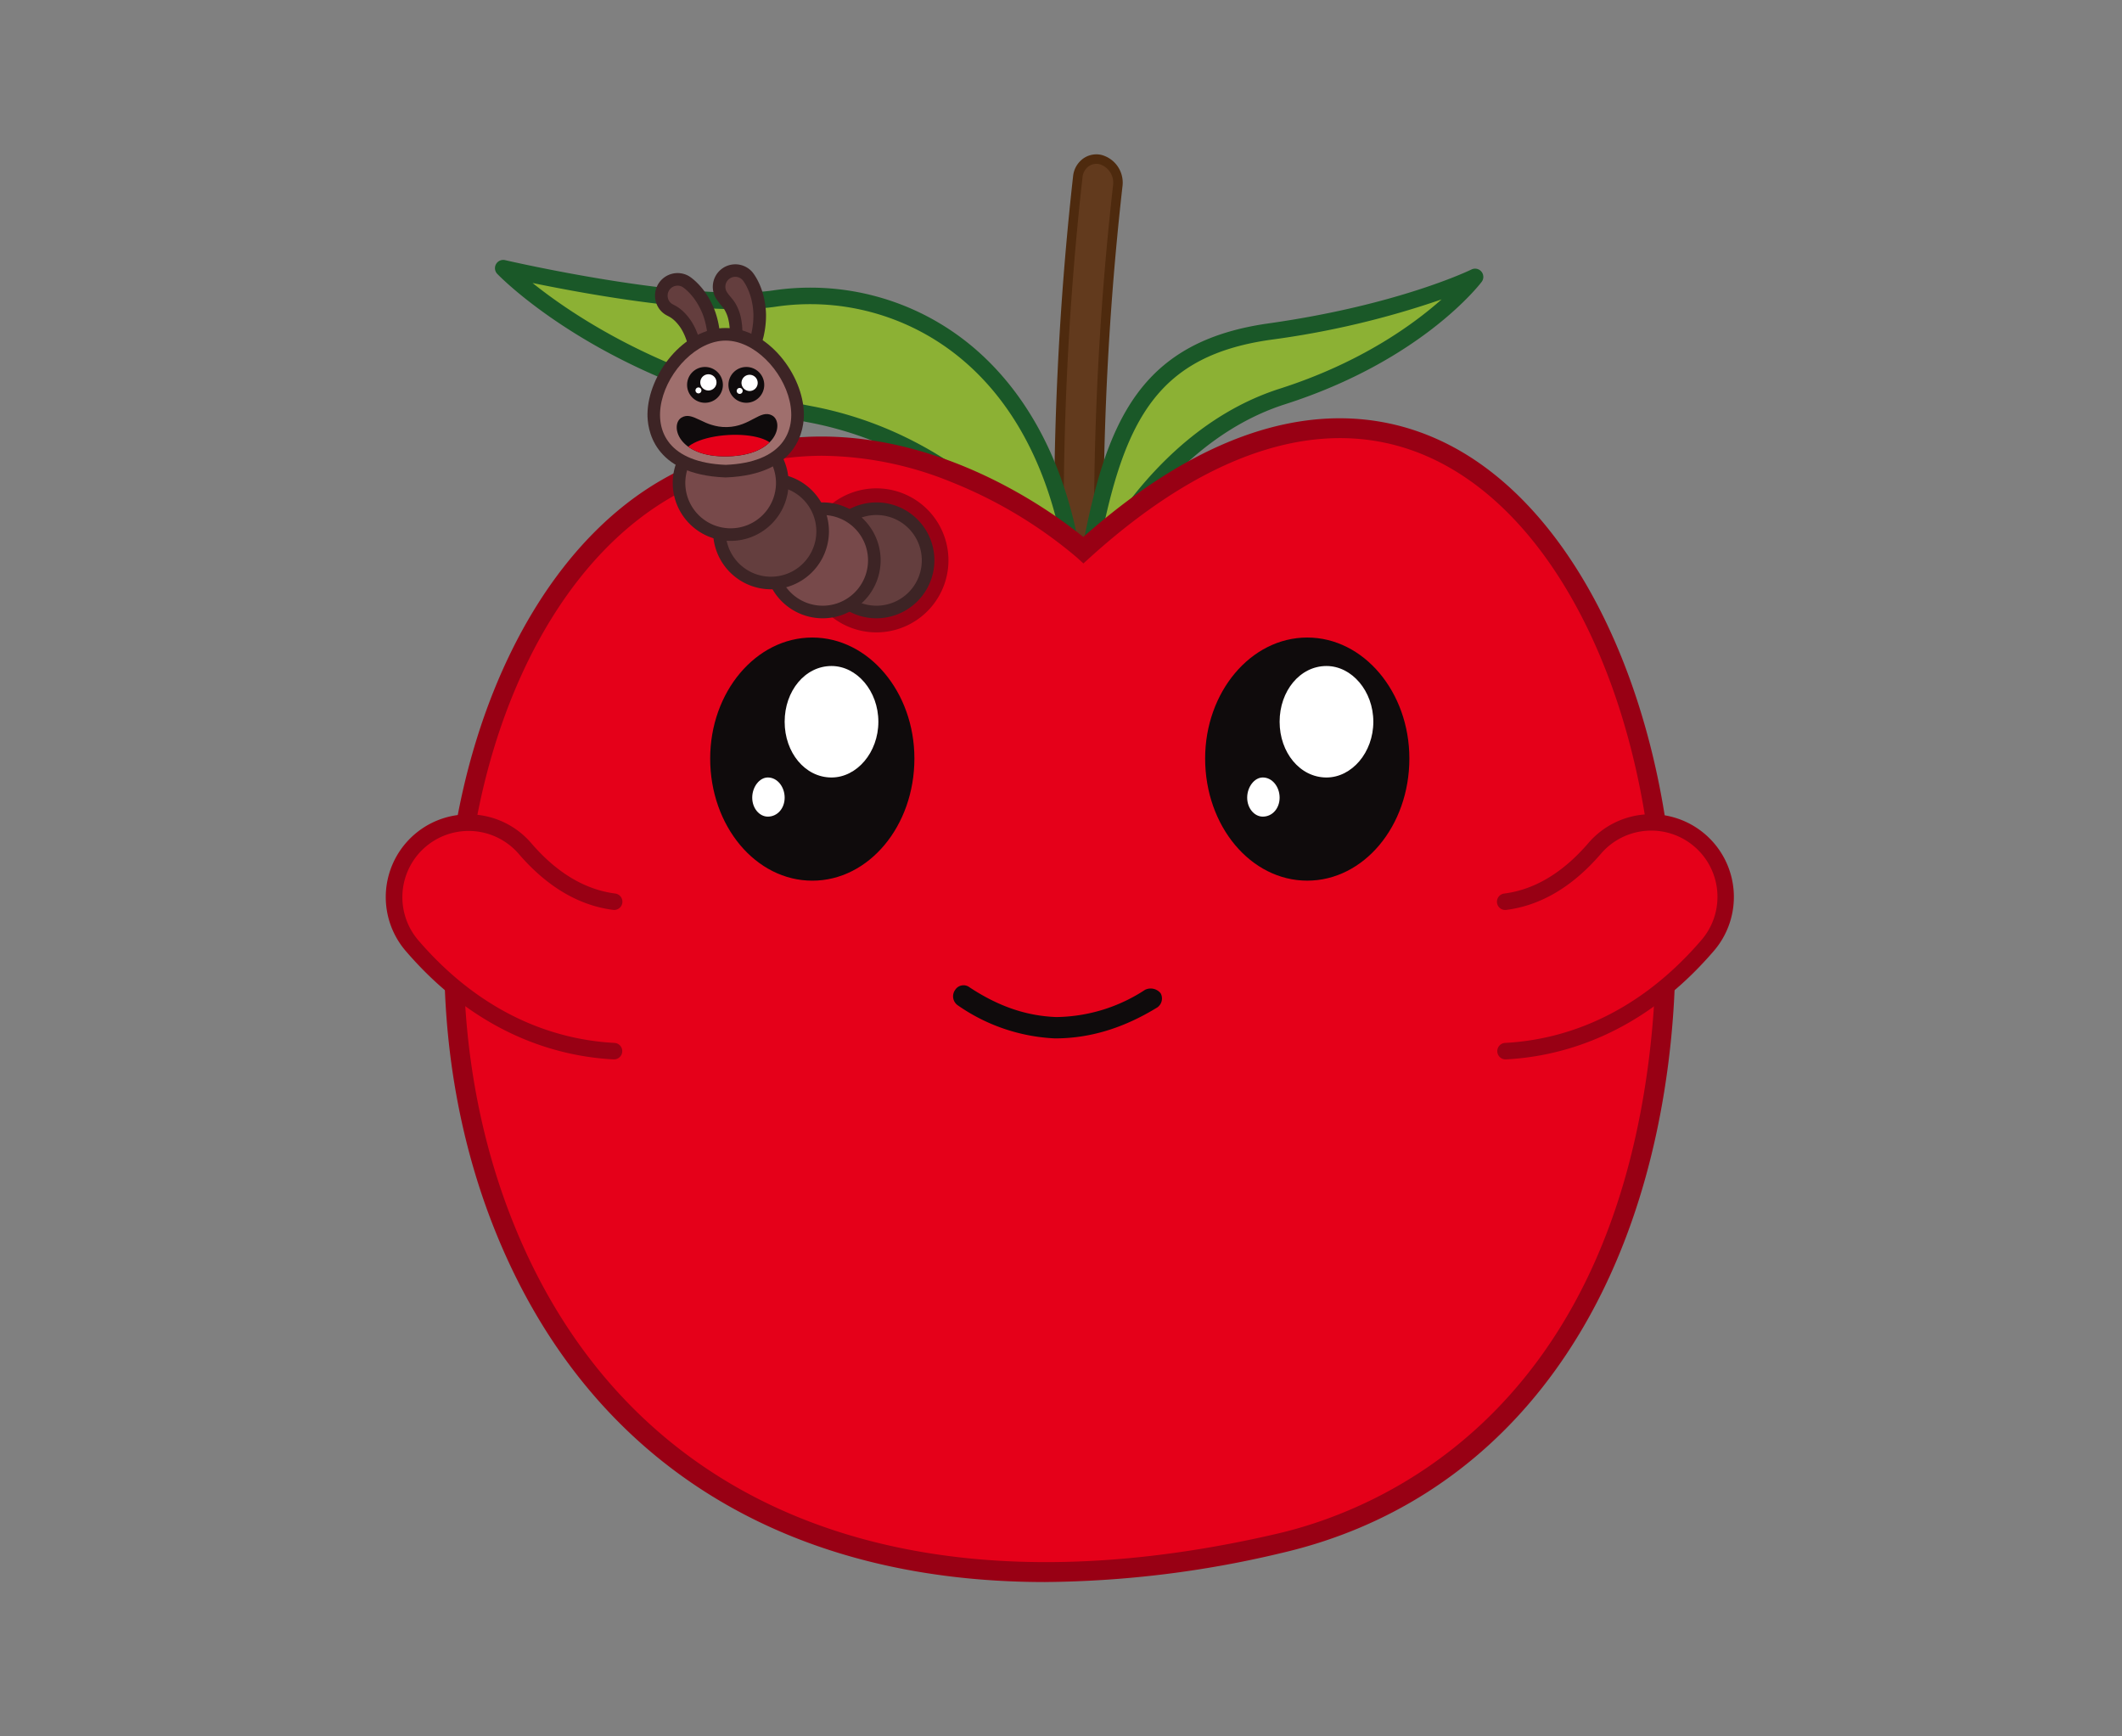 <svg xmlns="http://www.w3.org/2000/svg" xmlns:xlink="http://www.w3.org/1999/xlink" width="550" height="450" viewBox="0 0 550 450">
  <rect x="0" y="0" width="550" height="450" fill="#808080" stroke="none"/>
  <defs>
    <clipPath id="clip-path">
      <rect id="Rectangle_632" data-name="Rectangle 632" width="349.374" height="370" fill="none"/>
    </clipPath>
    <clipPath id="clip-path-2">
      <path id="Path_25439" data-name="Path 25439" d="M39.353,26.856a13.517,13.517,0,0,1-6.206-1.442c-2.259-1.029-3.9-2.061-5.627-.992-2.99,1.846-1.006,10.342,12.01,10.032s14.6-8.891,11.52-10.6a2.876,2.876,0,0,0-1.422-.378c-2.525,0-5.116,3.253-10.276,3.377" transform="translate(-26.304 -23.479)" fill="none"/>
    </clipPath>
    <clipPath id="clip-Mini_Mois_Kæmpe_Krammer">
      <rect width="550" height="450"/>
    </clipPath>
  </defs>
  <g id="Mini_Mois_Kæmpe_Krammer" data-name="Mini Mois Kæmpe Krammer" clip-path="url(#clip-Mini_Mois_Kæmpe_Krammer)">
    <g id="Group_145" data-name="Group 145" transform="translate(100 40)">
      <g id="Group_140" data-name="Group 140">
        <g id="Group_139" data-name="Group 139" clip-path="url(#clip-path)">
          <path id="Path_25401" data-name="Path 25401" d="M75.363,172.01h0c-.086-.705-9.8-71.405.754-164.744A6.238,6.238,0,0,0,71.571.533a4.88,4.88,0,0,0-5.824,4.483c-10.654,95.308-.542,167.688-.43,168.367a5.083,5.083,0,1,0,10.046-1.373" transform="translate(113.604 0.8)" fill="#623a1d"/>
          <path id="Path_25402" data-name="Path 25402" d="M71.264,180.157a6.586,6.586,0,0,1-6.343-5.8c-.106-.639-10.319-72.569.424-168.676a6.441,6.441,0,0,1,2.585-4.566,5.9,5.9,0,0,1,4.7-.983A7.431,7.431,0,0,1,78.158,8.2c-10.078,89.134-1.751,156.927-.768,164.365l-1.207.247,1.215-.166a6.825,6.825,0,0,1-1.149,4.873,6.067,6.067,0,0,1-4.173,2.588,5.931,5.931,0,0,1-.811.054m.12-177.7a3.414,3.414,0,0,0-2.015.651,4,4,0,0,0-1.585,2.852c-10.663,95.4-.542,167.346-.436,168.031a4.077,4.077,0,0,0,4.391,3.68,3.647,3.647,0,0,0,2.5-1.562,4.381,4.381,0,0,0,.728-3.13v-.017l1.218-.152-1.23.075c-.986-7.467-9.347-75.539.762-164.956a5,5,0,0,0-3.6-5.4,3.721,3.721,0,0,0-.731-.075" transform="translate(112.787 -0.001)" fill="#4e2a0e"/>
          <path id="Path_25403" data-name="Path 25403" d="M159.838,99.334s-21.331-42.1-69.777-51.207C37.518,38.244,10.615,10.292,10.615,10.292s47.535,11.093,70.11,7.9c35.2-5.019,74.988,17.952,79.113,81.139" transform="translate(19.811 19.208)" fill="#8cb134"/>
          <path id="Path_25404" data-name="Path 25404" d="M161.227,102.862a2.134,2.134,0,0,1-1.9-1.169c-.212-.41-21.474-41.275-68.267-50.074-52.611-9.9-79.471-37.291-80.589-38.451A2.137,2.137,0,0,1,12.491,9.6c.473.109,47.414,10.964,69.322,7.865a65.375,65.375,0,0,1,51.015,13.893c12.531,10.175,28,30.446,30.532,69.227a2.138,2.138,0,0,1-1.568,2.2,2.108,2.108,0,0,1-.565.075M19.611,15.523c10.6,8.5,34.966,24.885,72.237,31.9,35.932,6.756,57.424,31.6,66.387,44.482-3.219-25.166-12.847-44.835-28.1-57.22A61.163,61.163,0,0,0,82.412,21.7c-17.275,2.442-48.145-3.156-62.8-6.177" transform="translate(18.422 17.818)" fill="#1a5828"/>
          <path id="Path_25405" data-name="Path 25405" d="M62.97,93.975s16.378-40.53,51.874-51.894c34.957-11.181,49.968-31,49.968-31s-18.642,9.27-53.2,14.162C76.465,30.173,69.72,53.078,62.97,93.975" transform="translate(117.521 20.681)" fill="#8cb134"/>
          <path id="Path_25406" data-name="Path 25406" d="M64.362,97.5a2.139,2.139,0,0,1-2.11-2.485c6.67-40.4,13.391-65.3,50.456-70.5,33.745-4.778,52.362-13.87,52.548-13.962a2.137,2.137,0,0,1,2.651,3.2c-.628.831-15.825,20.488-51.02,31.744C82.787,56.423,66.5,95.772,66.343,96.167A2.142,2.142,0,0,1,64.362,97.5m93.161-79.2A227.472,227.472,0,0,1,113.3,28.752c-29.136,4.084-37.918,20.379-44.348,53.03,7.9-13.185,23.1-32.813,46.626-40.346,20.8-6.653,34.47-16.5,41.94-23.134" transform="translate(116.129 19.29)" fill="#1a5828"/>
          <path id="Path_25407" data-name="Path 25407" d="M169.274,56.346S116.9,8.436,61.28,40.369C-33.027,94.557-22.172,370.221,220.157,313.732,391.218,273.884,321.681-81.449,169.274,56.346" transform="translate(11.541 46.216)" fill="#e50019"/>
          <path id="Path_25408" data-name="Path 25408" d="M161.023,325.461c-68.588,0-119.3-31.985-143.011-92.18-28.3-71.855-7.5-164.065,43.662-193.458,50.82-29.173,99.446,6.8,109.229,14.8,43.055-38.076,75.478-33.963,95.187-23.681,41.031,21.406,65.317,90.088,56.492,159.762-8.616,68.017-45.124,114.38-100.172,127.2a271.3,271.3,0,0,1-61.388,7.553M103.278,33.577A77.4,77.4,0,0,0,64.231,44.268C15.082,72.51-4.673,161.7,22.784,231.4c29.3,74.372,101.631,104.081,198.463,81.512,25-5.821,84.418-29.451,96.248-122.853,8.57-67.653-14.549-134.106-53.778-154.571-26.559-13.856-58.043-5.406-91.048,24.435l-1.728,1.562-1.723-1.571a117.687,117.687,0,0,0-32.513-19.534,90.412,90.412,0,0,0-33.427-6.8" transform="translate(9.866 44.539)" fill="#980014"/>
          <path id="Path_25409" data-name="Path 25409" d="M100.555,43.688c-14.635,0-26.467,14.139-26.467,31.349,0,17.519,11.832,31.658,26.467,31.658s26.467-14.139,26.467-31.658c0-17.209-11.832-31.349-26.467-31.349" transform="translate(138.271 81.535)" fill="#0f0b0c" fill-rule="evenodd"/>
          <path id="Path_25410" data-name="Path 25410" d="M92.968,46.262c-6.85,0-12.145,6.455-12.145,14.446s5.294,14.446,12.145,14.446c6.538,0,12.145-6.455,12.145-14.446S99.506,46.262,92.968,46.262" transform="translate(150.84 86.339)" fill="#fff" fill-rule="evenodd"/>
          <path id="Path_25411" data-name="Path 25411" d="M81.937,66.485c2.491,0,4.36-2.153,4.36-4.919s-1.869-5.225-4.36-5.225c-2.178,0-4.047,2.459-4.047,5.225s1.869,4.919,4.047,4.919" transform="translate(145.367 105.15)" fill="#fff" fill-rule="evenodd"/>
          <path id="Path_25412" data-name="Path 25412" d="M55.8,43.688c-14.635,0-26.467,14.139-26.467,31.349C29.33,92.556,41.162,106.7,55.8,106.7S82.265,92.556,82.265,75.037c0-17.209-11.832-31.349-26.467-31.349" transform="translate(54.739 81.535)" fill="#0f0b0c" fill-rule="evenodd"/>
          <path id="Path_25413" data-name="Path 25413" d="M48.21,46.262c-6.85,0-12.145,6.455-12.145,14.446S41.359,75.154,48.21,75.154c6.538,0,12.145-6.455,12.145-14.446S54.748,46.262,48.21,46.262" transform="translate(67.308 86.339)" fill="#fff" fill-rule="evenodd"/>
          <path id="Path_25414" data-name="Path 25414" d="M37.18,66.485c2.491,0,4.36-2.153,4.36-4.919s-1.869-5.225-4.36-5.225c-2.178,0-4.047,2.459-4.047,5.225S35,66.485,37.18,66.485" transform="translate(61.836 105.15)" fill="#fff" fill-rule="evenodd"/>
          <path id="Path_25415" data-name="Path 25415" d="M104.159,80.9a2.828,2.828,0,0,0,.932-3.689,3.319,3.319,0,0,0-4.044-.92A42.782,42.782,0,0,1,78,83.355c-7.785-.307-14.948-2.766-22.42-7.685a2.563,2.563,0,0,0-3.738.616,2.84,2.84,0,0,0,.622,4,47.8,47.8,0,0,0,25.221,8.6c8.719,0,17.439-2.459,26.47-7.991" transform="translate(95.746 140.223)" fill="#0f0b0c"/>
          <path id="Path_25416" data-name="Path 25416" d="M37.116,34.484a4.02,4.02,0,0,1-3.872-3.216s-.115-.559-.161-.8c-.069-.341-.135-.682-.209-1.018-.066-.218-.126-.439-.186-.656-.086-.318-.169-.616-.249-.828l-.034-.075-.026-.077a14.14,14.14,0,0,0-1.29-2.714A11.38,11.38,0,0,0,29.5,23.139a7.709,7.709,0,0,0-.9-.748,8.807,8.807,0,0,0-.94-.547l-.189-.1a5.736,5.736,0,0,1-2.055-1.769,5.952,5.952,0,0,1-.989-2.393,5.852,5.852,0,0,1,8.493-6.171l.077.04.077.046c.261.155.4.255.536.353.163.118.281.209.393.3.275.215.493.407.705.6.387.338.734.7,1.055,1.04l.049.052a17.706,17.706,0,0,1,1.78,2.259,21.466,21.466,0,0,1,2.382,4.735l.029.089a24.092,24.092,0,0,1,1.1,4.881,16.572,16.572,0,0,1,.132,1.68c.009.212.017.424.032.633l.009.106v.109c.006.519-.009,1.035-.023,1.548l-.02.654A4.054,4.054,0,0,1,37.2,34.484Z" transform="translate(45.431 20.033)" fill="#3d2425"/>
          <path id="Path_25417" data-name="Path 25417" d="M29.275,12.171a4.274,4.274,0,0,1,.358.244c.106.072.183.138.272.209.178.138.332.278.487.416.318.281.6.57.874.863a15.066,15.066,0,0,1,1.465,1.854,18.25,18.25,0,0,1,2.047,4.062,20.62,20.62,0,0,1,.96,4.277c.109.708.1,1.427.152,2.133.006.708-.029,1.413-.043,2.11a.775.775,0,0,1-1.533.143l-.014-.075c-.135-.648-.249-1.293-.4-1.923-.195-.622-.324-1.253-.562-1.849a17.762,17.762,0,0,0-1.608-3.385,14.8,14.8,0,0,0-2.087-2.577,11,11,0,0,0-1.276-1.063,13.887,13.887,0,0,0-1.482-.866l-.032-.017a2.534,2.534,0,0,1-.9-.76A2.625,2.625,0,0,1,25.52,14.9a2.586,2.586,0,0,1,3.755-2.729" transform="translate(47.557 22.159)" fill="#643e3e"/>
          <path id="Path_25418" data-name="Path 25418" d="M37.725,35.185a4.039,4.039,0,0,1-4.013-4.494s.066-.568.1-.811c.043-.347.086-.688.118-1.029.006-.229.017-.456.029-.685a8.446,8.446,0,0,0,.02-.863l-.006-.163a14.515,14.515,0,0,0-.39-3.035,8.9,8.9,0,0,0-.992-2.425,9.208,9.208,0,0,0-.834-1.095,15.023,15.023,0,0,1-1.379-1.852,5.838,5.838,0,0,1,9.235-7.008l.06.063.06.066a5.948,5.948,0,0,1,.4.507c.12.158.2.281.281.407.195.287.338.536.482.785.261.441.479.894.676,1.319l.034.063a18.591,18.591,0,0,1,.98,2.7,21.3,21.3,0,0,1,.783,5.245v.092a23.36,23.36,0,0,1-.482,4.982c-.106.608-.261,1.155-.4,1.642-.057.2-.112.4-.166.6l-.023.109-.037.1c-.158.493-.332.98-.5,1.459l-.226.619a4.042,4.042,0,0,1-3.809,2.7" transform="translate(55.174 18.553)" fill="#3d2425"/>
          <path id="Path_25419" data-name="Path 25419" d="M35.136,11.868a3.637,3.637,0,0,1,.267.344c.077.1.129.189.192.284.123.186.229.367.332.547.215.364.387.728.559,1.092a15,15,0,0,1,.814,2.219,18.259,18.259,0,0,1,.674,4.5,20.657,20.657,0,0,1-.424,4.36c-.118.708-.353,1.39-.522,2.075-.218.674-.47,1.333-.7,1.989a.774.774,0,0,1-1.5-.344l.009-.075c.075-.656.166-1.3.224-1.949.011-.654.086-1.293.046-1.932a17.813,17.813,0,0,0-.47-3.72,12.209,12.209,0,0,0-1.356-3.351c-.636-1.089-1.591-1.92-2.239-2.992a2.572,2.572,0,0,1,4.1-3.047" transform="translate(57.306 20.679)" fill="#643e3e"/>
          <path id="Path_25420" data-name="Path 25420" d="M56.518,67.527A18.664,18.664,0,1,1,75.18,48.864,18.684,18.684,0,0,1,56.518,67.527" transform="translate(70.649 56.361)" fill="#980014"/>
          <path id="Path_25421" data-name="Path 25421" d="M54.145,61.5A15.015,15.015,0,1,1,69.158,46.486,15.033,15.033,0,0,1,54.145,61.5" transform="translate(73.025 58.736)" fill="#3d2425"/>
          <path id="Path_25422" data-name="Path 25422" d="M63.77,44.362A11.752,11.752,0,1,1,52.018,32.61,11.753,11.753,0,0,1,63.77,44.362" transform="translate(75.149 60.86)" fill="#643e3e"/>
          <path id="Path_25423" data-name="Path 25423" d="M49.283,61.5A15.015,15.015,0,1,1,64.3,46.486,15.033,15.033,0,0,1,49.283,61.5" transform="translate(63.951 58.736)" fill="#3d2425"/>
          <path id="Path_25424" data-name="Path 25424" d="M58.908,44.362A11.752,11.752,0,1,1,47.156,32.61,11.753,11.753,0,0,1,58.908,44.362" transform="translate(66.075 60.86)" fill="#77494a"/>
          <path id="Path_25425" data-name="Path 25425" d="M44.609,58.88A15.015,15.015,0,1,1,59.625,43.864,15.033,15.033,0,0,1,44.609,58.88" transform="translate(55.228 53.843)" fill="#3d2425"/>
          <path id="Path_25426" data-name="Path 25426" d="M54.235,41.74A11.752,11.752,0,1,1,42.483,29.988,11.753,11.753,0,0,1,54.235,41.74" transform="translate(57.353 55.967)" fill="#643e3e"/>
          <path id="Path_25427" data-name="Path 25427" d="M40.96,54.5A15.015,15.015,0,1,1,55.976,39.487,15.033,15.033,0,0,1,40.96,54.5" transform="translate(48.418 45.674)" fill="#3d2425"/>
          <path id="Path_25428" data-name="Path 25428" d="M50.586,37.364A11.752,11.752,0,1,1,38.834,25.612,11.753,11.753,0,0,1,50.586,37.364" transform="translate(50.543 47.8)" fill="#77494a"/>
          <path id="Path_25429" data-name="Path 25429" d="M43.8,54.428c-18.978-.76-20.21-12.873-20.136-16.567C23.864,27.823,32.95,15.7,43.931,15.7S63.995,27.823,64.2,37.86c.072,3.695-1.161,15.808-20.139,16.567l-.129.006Z" transform="translate(44.157 29.303)" fill="#3d2425"/>
          <path id="Path_25430" data-name="Path 25430" d="M41.8,16.84c-14.888,0-29.34,31.025,0,32.2,29.339-1.175,14.888-32.2,0-32.2" transform="translate(46.28 31.429)" fill="#9f6f6d"/>
          <path id="Path_25431" data-name="Path 25431" d="M36.521,23.863a4.639,4.639,0,1,1-4.638-4.638,4.638,4.638,0,0,1,4.638,4.638" transform="translate(50.844 35.88)" fill="#0f0b0c"/>
          <path id="Path_25432" data-name="Path 25432" d="M28.477,21.582a2.1,2.1,0,1,1,1.657,2.468,2.105,2.105,0,0,1-1.657-2.468" transform="translate(53.072 37.109)" fill="#fff"/>
          <path id="Path_25433" data-name="Path 25433" d="M28.017,21.7a.77.77,0,1,1,.6.9.769.769,0,0,1-.6-.9" transform="translate(52.26 39.334)" fill="#fff"/>
          <path id="Path_25434" data-name="Path 25434" d="M40.26,23.863a4.639,4.639,0,1,1-4.638-4.638,4.638,4.638,0,0,1,4.638,4.638" transform="translate(57.822 35.88)" fill="#0f0b0c"/>
          <path id="Path_25435" data-name="Path 25435" d="M32.2,21.627a2.1,2.1,0,1,1,1.657,2.468A2.1,2.1,0,0,1,32.2,21.627" transform="translate(60.028 37.196)" fill="#fff"/>
          <path id="Path_25436" data-name="Path 25436" d="M31.745,21.742a.77.77,0,1,1,.6.9.769.769,0,0,1-.6-.9" transform="translate(59.217 39.42)" fill="#fff"/>
        </g>
      </g>
      <g id="Group_142" data-name="Group 142" transform="translate(75.397 67.298)">
        <g id="Group_141" data-name="Group 141" clip-path="url(#clip-path-2)">
          <path id="Path_25437" data-name="Path 25437" d="M51.051,23.86c-3.073-1.7-5.575,2.849-11.7,3s-8.84-4.282-11.829-2.436-1.006,10.345,12.01,10.035,14.592-8.891,11.52-10.594" transform="translate(-26.304 -23.479)" fill="#0f0b0c"/>
          <path id="Path_25438" data-name="Path 25438" d="M50.215,28.985c.14,2.356-4.944,4.58-11.362,4.964s-11.732-1.215-11.872-3.571,4.944-4.58,11.362-4.964,11.732,1.215,11.872,3.571" transform="translate(-25.047 -19.974)" fill="#e50019"/>
        </g>
      </g>
      <g id="Group_144" data-name="Group 144">
        <g id="Group_143" data-name="Group 143" clip-path="url(#clip-path)">
          <path id="Path_25440" data-name="Path 25440" d="M57.815,80.925c-8.407-1.078-16.189-5.718-23.128-13.787A19.305,19.305,0,0,0,5.41,92.31c17.768,20.666,37.334,26.568,52.353,27.342" transform="translate(1.386 112.76)" fill="#e50019"/>
          <path id="Path_25441" data-name="Path 25441" d="M59.149,123.182c-.037,0-.075,0-.112,0-14.185-.734-35.046-6.2-53.864-28.081A21.443,21.443,0,0,1,37.692,67.137C44.276,74.8,51.6,79.19,59.473,80.2a2.137,2.137,0,0,1-.545,4.239C49.98,83.292,41.745,78.408,34.45,69.923A17.168,17.168,0,0,0,8.415,92.309c17.831,20.738,37.491,25.911,50.843,26.6a2.137,2.137,0,0,1-.109,4.271" transform="translate(0 111.368)" fill="#980014"/>
          <path id="Path_25442" data-name="Path 25442" d="M101.232,80.925c8.407-1.078,16.189-5.718,23.128-13.787A19.305,19.305,0,0,1,153.637,92.31c-17.768,20.666-37.334,26.568-52.353,27.342" transform="translate(188.93 112.76)" fill="#e50019"/>
          <path id="Path_25443" data-name="Path 25443" d="M102.674,123.183a2.137,2.137,0,0,1-.109-4.271c13.351-.691,33.011-5.864,50.843-26.6a17.167,17.167,0,1,0-26.032-22.386c-7.3,8.484-15.533,13.368-24.481,14.515a2.137,2.137,0,1,1-.542-4.239c7.865-1.009,15.194-5.4,21.781-13.062A21.441,21.441,0,1,1,156.647,95.1c-18.814,21.881-39.675,27.347-53.861,28.081-.037,0-.075,0-.112,0" transform="translate(187.539 111.367)" fill="#980014"/>
        </g>
      </g>
    </g>
  </g>
</svg>
